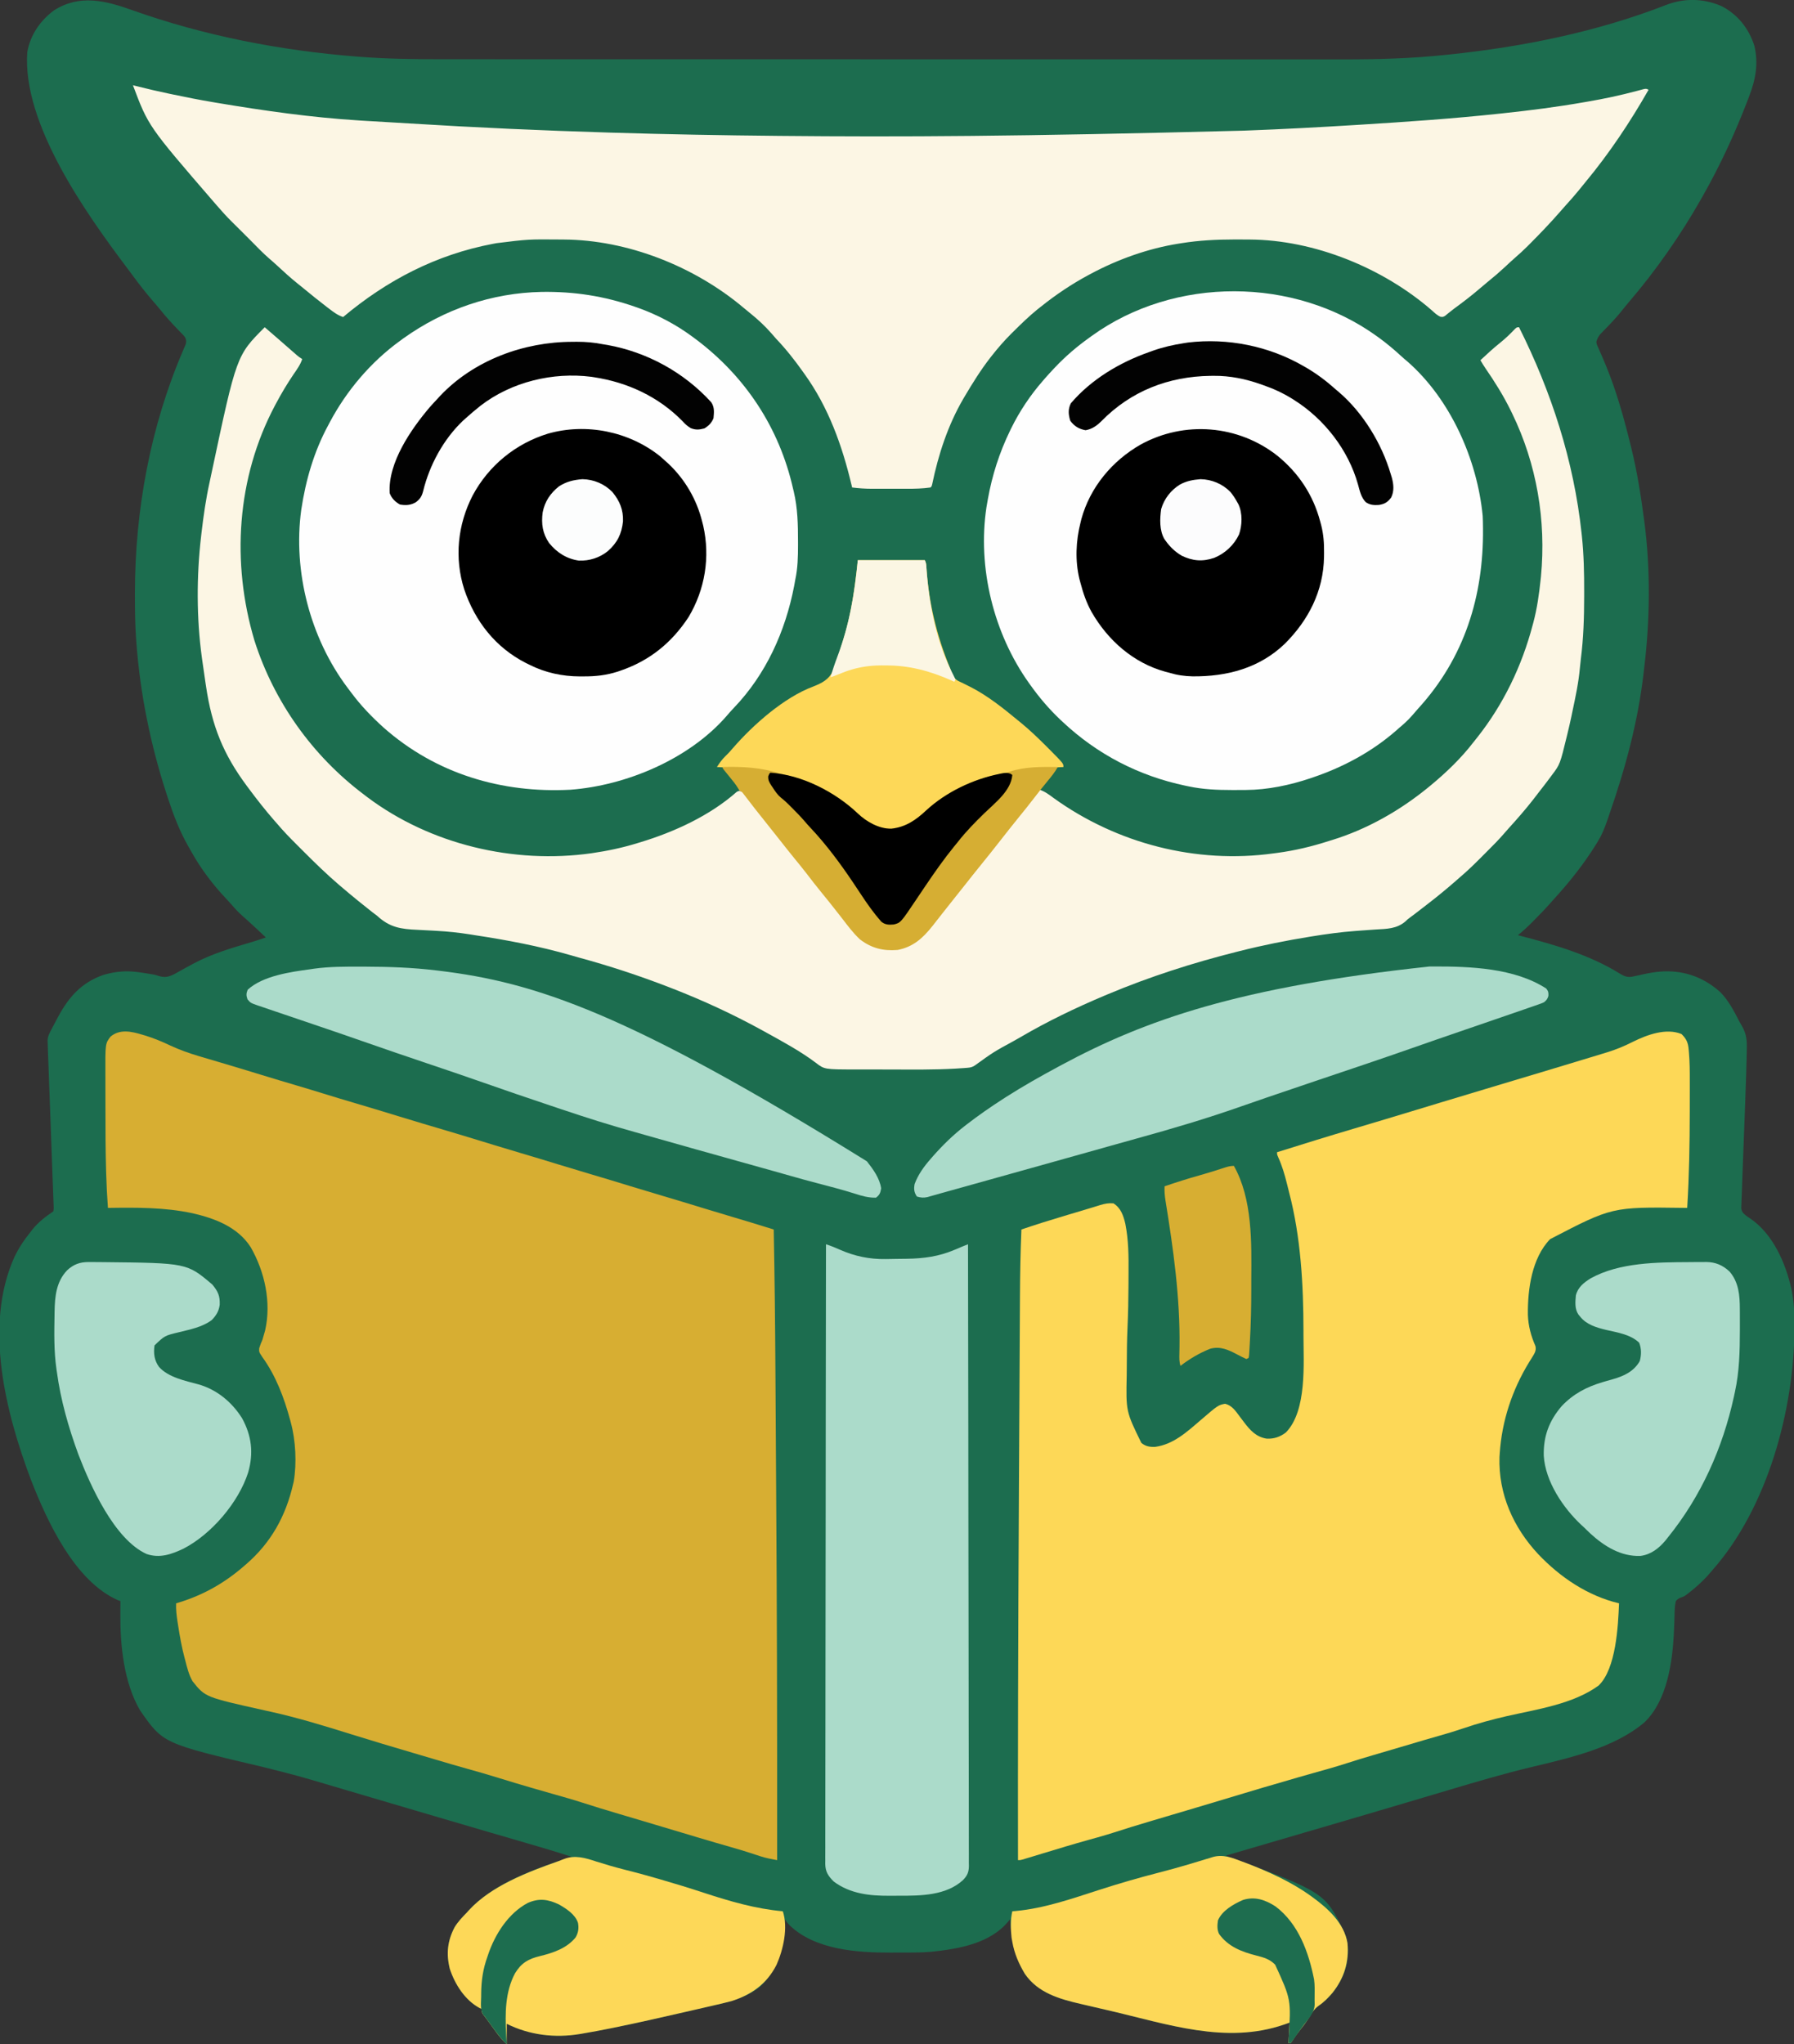 <?xml version="1.0" encoding="UTF-8"?>
<svg version="1.1" xmlns="http://www.w3.org/2000/svg" width="1579" height="1799">
<rect width="100%" height="100%" fill="#333333" stroke="none"/>
<path d="M0 0 C63.734 22.706 130.902 35.674 198.277 40.954 C199.01 41.012 199.742 41.069 200.497 41.128 C224.128 42.939 247.734 43.291 271.423 43.276 C275.802 43.275 280.181 43.279 284.56 43.282 C292.214 43.287 299.868 43.289 307.522 43.288 C318.905 43.286 330.288 43.291 341.672 43.296 C363.193 43.305 384.715 43.308 406.236 43.309 C422.867 43.309 439.497 43.311 456.128 43.315 C460.924 43.315 465.72 43.316 470.517 43.317 C471.709 43.317 472.902 43.318 474.131 43.318 C507.656 43.324 541.182 43.328 574.707 43.328 C576.601 43.327 576.601 43.327 578.534 43.327 C584.933 43.327 591.333 43.327 597.732 43.327 C599.638 43.327 599.638 43.327 601.583 43.327 C604.153 43.327 606.723 43.327 609.293 43.327 C649.247 43.326 689.202 43.334 729.157 43.348 C774.107 43.363 819.056 43.372 864.006 43.371 C868.808 43.371 873.609 43.37 878.411 43.37 C880.184 43.37 880.184 43.37 881.993 43.37 C900.944 43.37 919.895 43.377 938.847 43.385 C957.925 43.394 977.003 43.395 996.082 43.388 C1007.387 43.385 1018.692 43.386 1029.998 43.396 C1037.582 43.402 1045.167 43.401 1052.752 43.394 C1057.051 43.39 1061.351 43.389 1065.651 43.397 C1096.05 43.452 1126.53 42.623 1156.777 39.392 C1157.576 39.309 1158.374 39.226 1159.197 39.141 C1223.76 32.415 1289.501 19.217 1350.125 -4.449 C1366.425 -10.739 1382.974 -10.343 1399.019 -3.503 C1413.374 3.913 1423.045 16.149 1427.969 31.466 C1431.641 46.964 1429.107 60.936 1423.465 75.642 C1423.027 76.8 1422.589 77.959 1422.138 79.152 C1411.065 108.102 1398.113 136.173 1382.84 163.142 C1382.11 164.437 1382.11 164.437 1381.366 165.758 C1363.082 198.038 1341.556 228.885 1317.441 257.071 C1315.097 259.819 1312.841 262.63 1310.59 265.454 C1306.005 271.124 1300.988 276.362 1295.891 281.573 C1295.267 282.222 1294.643 282.871 1294 283.54 C1293.439 284.114 1292.879 284.688 1292.301 285.28 C1290.525 287.543 1289.578 289.353 1288.84 292.142 C1289.387 294.751 1289.387 294.751 1290.664 297.376 C1291.11 298.408 1291.556 299.439 1292.016 300.502 C1292.515 301.621 1293.013 302.739 1293.527 303.892 C1294.567 306.335 1295.6 308.78 1296.621 311.232 C1296.888 311.872 1297.155 312.512 1297.43 313.171 C1306.6 335.41 1313.105 358.823 1318.84 382.142 C1319.111 383.23 1319.383 384.318 1319.662 385.439 C1324.756 406.099 1328.054 427.063 1330.84 448.142 C1330.934 448.846 1331.028 449.551 1331.125 450.277 C1336.699 492.626 1336.082 537.798 1330.84 580.142 C1330.631 581.965 1330.631 581.965 1330.418 583.825 C1325.539 626.155 1314.475 666.984 1300.527 707.153 C1299.852 709.106 1299.188 711.064 1298.525 713.021 C1296.277 719.54 1293.912 725.588 1290.277 731.454 C1289.852 732.157 1289.426 732.86 1288.987 733.585 C1278.02 751.426 1264.993 767.74 1250.84 783.142 C1250.184 783.889 1249.527 784.637 1248.851 785.407 C1243.977 790.952 1238.861 796.226 1233.652 801.454 C1232.975 802.136 1232.297 802.818 1231.599 803.521 C1227.829 807.28 1223.989 810.805 1219.84 814.142 C1220.644 814.349 1221.448 814.557 1222.277 814.771 C1252.561 822.707 1283.052 831.437 1309.842 848.131 C1314.611 850.968 1317.259 851.558 1322.84 850.142 C1323.971 849.905 1325.103 849.667 1326.269 849.423 C1327.406 849.165 1328.543 848.907 1329.715 848.642 C1335.097 847.477 1340.341 846.467 1345.84 846.142 C1347.042 846.062 1347.042 846.062 1348.269 845.982 C1367.24 845.334 1383.794 851.614 1397.84 864.142 C1405.111 871.388 1409.867 880.673 1414.553 889.718 C1415.381 891.277 1416.244 892.817 1417.152 894.331 C1421.084 901.256 1421.506 906.905 1421.277 914.763 C1421.258 916.068 1421.239 917.374 1421.22 918.719 C1421.141 923.528 1420.992 928.334 1420.84 933.142 C1420.795 934.602 1420.795 934.602 1420.749 936.092 C1420.243 952.547 1419.625 968.997 1418.985 985.446 C1418.6 995.391 1418.223 1005.336 1417.848 1015.281 C1417.718 1018.714 1417.584 1022.147 1417.45 1025.58 C1417.255 1030.581 1417.083 1035.582 1416.926 1040.585 C1416.847 1042.929 1416.743 1045.27 1416.634 1047.612 C1416.595 1048.863 1416.556 1050.113 1416.515 1051.401 C1416.473 1052.432 1416.431 1053.464 1416.388 1054.526 C1416.991 1058.016 1418.432 1059.149 1421.152 1061.329 C1422.523 1062.246 1422.523 1062.246 1423.922 1063.181 C1444.382 1076.93 1455.517 1102.754 1460.7 1126.001 C1462.775 1136.61 1463.361 1146.912 1463.277 1157.704 C1463.274 1158.543 1463.271 1159.382 1463.268 1160.247 C1462.887 1232.184 1439.399 1318.426 1390.84 1373.142 C1390.015 1374.11 1389.19 1375.078 1388.34 1376.075 C1382.543 1382.758 1376.231 1388.404 1369.199 1393.767 C1368.382 1394.393 1368.382 1394.393 1367.548 1395.033 C1365.84 1396.142 1365.84 1396.142 1363.903 1396.811 C1361.608 1397.654 1360.433 1398.265 1358.84 1400.142 C1357.87 1404.413 1357.749 1408.645 1357.686 1413.004 C1357.628 1416.744 1357.451 1420.479 1357.285 1424.216 C1357.254 1424.971 1357.223 1425.726 1357.191 1426.505 C1356.008 1453.215 1351.428 1487.249 1331.402 1506.704 C1304.544 1529.622 1264.863 1538.278 1231.274 1546.333 C1206.798 1552.221 1182.692 1559.357 1158.576 1566.551 C1154.112 1567.882 1149.646 1569.208 1145.18 1570.535 C1144.278 1570.803 1143.376 1571.071 1142.448 1571.347 C1140.621 1571.889 1138.794 1572.432 1136.967 1572.975 C1134.222 1573.79 1131.478 1574.606 1128.733 1575.422 C1111.777 1580.462 1094.811 1585.466 1077.84 1590.454 C1076.462 1590.859 1075.085 1591.264 1073.708 1591.669 C1049.473 1598.793 1025.229 1605.885 1000.982 1612.965 C1000.334 1613.154 999.686 1613.344 999.018 1613.539 C995.914 1614.445 992.81 1615.352 989.706 1616.258 C980.747 1618.875 971.792 1621.502 962.84 1624.142 C963.648 1624.442 964.456 1624.743 965.289 1625.053 C1049.926 1656.718 1049.926 1656.718 1066.84 1691.142 C1071.884 1702.51 1070.908 1715.188 1067.156 1726.798 C1062.596 1738.381 1055.046 1749.092 1044.652 1756.142 C1040.47 1759.072 1038.347 1762.719 1035.765 1767.064 C1033.234 1771.109 1030.347 1774.809 1027.391 1778.55 C1025.35 1781.143 1023.429 1783.744 1021.664 1786.528 C1021.062 1787.391 1020.46 1788.253 1019.84 1789.142 C1019.18 1789.142 1018.52 1789.142 1017.84 1789.142 C1018.17 1783.202 1018.5 1777.262 1018.84 1771.142 C1016.519 1771.956 1016.519 1771.956 1014.152 1772.786 C962.884 1790.505 911.212 1772.37 860.075 1760.497 C857.482 1759.896 854.888 1759.297 852.294 1758.699 C848.145 1757.742 843.999 1756.775 839.854 1755.801 C838.317 1755.441 836.779 1755.084 835.24 1754.73 C816.419 1750.388 797.344 1745.009 785.84 1728.142 C776.627 1712.792 774.318 1697.741 772.84 1680.142 C772.406 1680.684 771.972 1681.226 771.525 1681.784 C755.493 1701.509 727.731 1706.24 703.757 1708.751 C695.014 1709.535 686.229 1709.475 677.458 1709.457 C674.24 1709.454 671.023 1709.478 667.805 1709.503 C638.441 1709.592 601.026 1707.098 578.715 1685.329 C577.058 1683.597 575.913 1682.288 574.84 1680.142 C574.784 1681.739 574.784 1681.739 574.726 1683.368 C573.826 1704.712 569.061 1724.038 553.129 1739.263 C540.978 1749.236 526.217 1752.74 511.25 1756.153 C509.635 1756.527 508.021 1756.9 506.407 1757.275 C502.123 1758.265 497.837 1759.246 493.55 1760.224 C490.895 1760.831 488.24 1761.44 485.586 1762.049 C465.127 1766.746 444.661 1771.395 424.09 1775.579 C423.251 1775.75 422.413 1775.921 421.549 1776.097 C413.14 1777.802 404.714 1779.375 396.254 1780.806 C395.182 1780.988 395.182 1780.988 394.09 1781.174 C372.27 1784.778 349.874 1782.159 329.84 1772.142 C329.84 1778.082 329.84 1784.022 329.84 1790.142 C326.594 1786.896 324.018 1784.246 321.394 1780.638 C320.792 1779.815 320.19 1778.992 319.57 1778.144 C318.958 1777.297 318.346 1776.451 317.715 1775.579 C316.483 1773.89 315.251 1772.202 314.019 1770.513 C313.211 1769.398 313.211 1769.398 312.386 1768.261 C311.342 1766.831 310.259 1765.429 309.141 1764.056 C307.84 1762.142 307.84 1762.142 307.84 1759.142 C307.257 1758.875 306.674 1758.608 306.074 1758.333 C293.013 1751.369 284.172 1737.309 279.691 1723.638 C276.465 1710.394 277.701 1699.064 284.008 1687.095 C287.041 1682.205 290.813 1678.224 294.84 1674.142 C295.431 1673.478 296.023 1672.814 296.633 1672.13 C318.981 1647.808 356.476 1635.188 386.84 1625.142 C371.355 1620.114 355.734 1615.564 340.1 1611.031 C332.104 1608.712 324.11 1606.384 316.117 1604.056 C315.287 1603.814 314.457 1603.572 313.601 1603.323 C295.399 1598.023 277.213 1592.668 259.031 1587.3 C255.776 1586.339 252.521 1585.379 249.267 1584.418 C241.997 1582.273 234.728 1580.128 227.459 1577.982 C226.269 1577.63 226.269 1577.63 225.055 1577.272 C221.033 1576.085 217.01 1574.897 212.988 1573.709 C204.323 1571.151 195.658 1568.594 186.992 1566.04 C183.359 1564.97 179.727 1563.898 176.095 1562.825 C145.95 1553.879 145.95 1553.879 115.465 1546.204 C27.391 1525.464 27.391 1525.464 7.203 1496.462 C-7.261 1471.844 -10.458 1438.845 -10.223 1410.892 C-10.218 1409.849 -10.214 1408.806 -10.209 1407.732 C-10.198 1405.202 -10.181 1402.672 -10.16 1400.142 C-10.868 1399.896 -11.576 1399.649 -12.305 1399.396 C-50.478 1382.633 -74.675 1329.871 -88.788 1293.784 C-111.168 1234.379 -130.591 1158.122 -103.602 1097.65 C-99.675 1089.361 -94.924 1082.258 -89.16 1075.142 C-88.659 1074.487 -88.157 1073.832 -87.641 1073.157 C-82.57 1066.786 -75.906 1061.639 -69.16 1057.142 C-68.8 1054.285 -68.8 1054.285 -69.014 1050.854 C-69.034 1050.192 -69.055 1049.53 -69.076 1048.848 C-69.151 1046.59 -69.248 1044.333 -69.344 1042.075 C-69.402 1040.438 -69.46 1038.802 -69.515 1037.165 C-69.643 1033.511 -69.781 1029.858 -69.925 1026.204 C-70.178 1019.764 -70.404 1013.322 -70.63 1006.881 C-71.098 993.573 -71.588 980.266 -72.083 966.959 C-72.454 956.976 -72.823 946.993 -73.191 937.01 C-73.318 933.555 -73.447 930.099 -73.576 926.644 C-73.654 924.54 -73.731 922.437 -73.809 920.333 C-73.845 919.385 -73.881 918.436 -73.918 917.458 C-74.007 915.019 -74.086 912.581 -74.16 910.142 C-74.217 908.453 -74.217 908.453 -74.274 906.729 C-74.106 902.912 -72.421 899.948 -70.66 896.642 C-70.299 895.946 -69.938 895.251 -69.567 894.534 C-68.447 892.394 -67.307 890.267 -66.16 888.142 C-65.648 887.179 -65.648 887.179 -65.125 886.197 C-55.613 868.432 -44.387 855.806 -25.094 849.071 C-19.85 847.569 -14.607 846.484 -9.16 846.142 C-8.037 846.062 -8.037 846.062 -6.891 845.982 C0.901 845.706 8.437 847.004 16.094 848.29 C17.267 848.478 17.267 848.478 18.464 848.669 C20.84 849.142 20.84 849.142 23.174 849.929 C28.847 851.679 32.023 851.004 37.351 848.372 C39.141 847.406 40.91 846.412 42.671 845.396 C45.847 843.57 49.08 841.849 52.308 840.118 C52.952 839.771 53.596 839.423 54.26 839.065 C70.548 830.346 88.393 825.223 106.03 819.994 C109.996 818.791 113.917 817.477 117.84 816.142 C115.55 813.994 113.257 811.849 110.965 809.704 C110.281 809.064 109.597 808.424 108.892 807.764 C105.087 804.21 101.247 800.709 97.34 797.267 C93.851 794.145 90.728 790.907 87.719 787.325 C86.353 785.738 84.936 784.193 83.492 782.677 C71.307 769.882 60.477 755.553 51.915 740.082 C51.168 738.734 50.41 737.393 49.643 736.057 C41.967 722.666 36.655 708.78 31.84 694.142 C31.459 692.988 31.079 691.835 30.687 690.646 C16.45 647.05 7.168 601.918 3.84 556.142 C3.753 554.962 3.666 553.782 3.577 552.566 C2.74 540.388 2.597 528.22 2.59 516.017 C2.589 514.95 2.588 513.884 2.588 512.785 C2.66 440.141 16.202 366.46 44.982 299.551 C45.374 298.622 45.767 297.693 46.172 296.736 C46.52 295.938 46.867 295.141 47.226 294.319 C47.95 291.749 47.852 290.6 46.84 288.142 C45.499 286.333 45.499 286.333 43.777 284.638 C43.15 283.985 42.522 283.333 41.876 282.661 C41.204 281.974 40.532 281.287 39.84 280.579 C34.671 275.186 29.721 269.745 25.066 263.896 C22.951 261.28 20.77 258.743 18.558 256.21 C12.129 248.836 6.206 241.171 0.421 233.285 C-1.204 231.082 -2.85 228.896 -4.5 226.712 C-40.195 179.252 -96.637 100.176 -92.16 37.142 C-89.583 22.099 -80.87 9.35 -68.719 0.329 C-46.249 -14.098 -23.316 -8.343 0 0 Z " fill="#1C6D4F" transform="translate(116.16,8.858)"/>
<path d="M0 0 C0.902 0.264 1.804 0.528 2.734 0.8 C10.383 3.129 17.603 6.157 24.824 9.57 C33.021 13.418 41.389 16.365 50.062 18.938 C50.972 19.211 51.881 19.485 52.818 19.768 C57.781 21.258 62.752 22.72 67.726 24.175 C80.18 27.822 92.587 31.624 104.998 35.416 C115.273 38.554 125.551 41.679 135.863 44.693 C144.691 47.278 153.478 49.996 162.271 52.698 C170.127 55.111 177.986 57.509 185.875 59.812 C199.527 63.802 213.12 67.992 226.726 72.134 C240.467 76.317 254.212 80.475 268 84.5 C270.94 85.368 273.877 86.244 276.812 87.125 C277.986 87.477 277.986 87.477 279.183 87.836 C285.02 89.591 290.851 91.369 296.68 93.152 C297.456 93.39 298.233 93.628 299.033 93.872 C302.929 95.064 306.825 96.258 310.72 97.454 C317.861 99.643 325.007 101.807 332.176 103.902 C343.814 107.305 355.402 110.873 366.998 114.416 C381.232 118.766 381.232 118.766 395.5 123 C407.031 126.368 418.51 129.906 429.998 133.416 C444.232 137.766 444.232 137.766 458.5 142 C470.031 145.368 481.51 148.906 492.998 152.416 C507.137 156.736 507.137 156.736 521.312 160.938 C528.745 163.108 536.144 165.378 543.543 167.66 C545.344 168.215 545.344 168.215 547.182 168.781 C550.121 169.687 553.061 170.593 556 171.5 C556.812 212.885 557.245 254.264 557.491 295.656 C557.526 301.583 557.562 307.51 557.599 313.436 C557.61 315.191 557.621 316.946 557.632 318.7 C557.64 320.014 557.64 320.014 557.649 321.354 C557.751 337.758 557.849 354.161 557.946 370.565 C558.027 384.218 558.112 397.871 558.2 411.523 C558.788 502.553 559.107 593.578 559 726.5 C557.392 726.184 555.784 725.867 554.176 725.548 C553.281 725.372 552.386 725.195 551.463 725.013 C548.898 724.479 546.435 723.811 543.949 722.984 C543.084 722.702 542.218 722.42 541.326 722.129 C540.455 721.839 539.585 721.549 538.688 721.25 C531.769 718.956 524.813 716.855 517.801 714.871 C508.709 712.297 499.647 709.63 490.594 706.926 C489.912 706.722 489.23 706.518 488.527 706.309 C484.253 705.032 479.98 703.753 475.707 702.473 C469.728 700.683 463.748 698.896 457.769 697.108 C455.565 696.449 453.361 695.79 451.156 695.131 C443.163 692.741 435.168 690.359 427.168 687.992 C426.331 687.745 425.494 687.497 424.632 687.242 C423.059 686.777 421.486 686.311 419.914 685.846 C409.033 682.627 398.186 679.33 387.387 675.844 C379.001 673.148 370.538 670.757 362.061 668.367 C355.972 666.642 349.891 664.886 343.812 663.125 C343.15 662.933 342.488 662.742 341.805 662.544 C332.717 659.91 323.66 657.187 314.625 654.375 C305.266 651.463 295.868 648.745 286.422 646.131 C276.894 643.489 267.416 640.689 257.941 637.863 C251.808 636.034 245.668 634.223 239.527 632.418 C220.987 626.965 202.472 621.458 184.027 615.691 C160.734 608.412 137.5 601.254 113.66 595.971 C112.294 595.668 110.928 595.365 109.562 595.062 C108.89 594.913 108.217 594.764 107.524 594.611 C55.609 583.054 55.609 583.054 44.488 569.066 C41.157 563.323 39.645 556.881 38 550.5 C37.824 549.849 37.647 549.198 37.466 548.528 C34.92 539.087 33.262 529.531 31.75 519.875 C31.487 518.203 31.487 518.203 31.219 516.497 C30.409 511.107 29.781 505.951 30 500.5 C31.114 500.16 32.227 499.819 33.375 499.469 C54.772 492.751 73.089 482.267 90 467.5 C90.513 467.06 91.025 466.619 91.554 466.166 C113.517 447.203 126.564 423.678 133 395.5 C133.181 394.731 133.362 393.963 133.549 393.171 C136.262 377.115 135.242 357.125 131 341.5 C130.791 340.713 130.581 339.925 130.366 339.114 C125.034 319.454 117.798 300.149 105.75 283.562 C102.958 279.297 102.958 279.297 103.133 275.996 C103.908 273.389 104.912 270.991 106 268.5 C106.575 266.635 107.116 264.759 107.625 262.875 C107.865 262.037 108.105 261.199 108.352 260.336 C113.967 235.776 108.059 208.646 95.637 187.055 C84.26 169.297 64.169 161.71 44.419 157.194 C19.677 151.906 -4.831 152.144 -30 152.5 C-30.732 142.425 -31.263 132.365 -31.551 122.266 C-31.572 121.554 -31.592 120.843 -31.614 120.11 C-32.131 102.014 -32.187 83.917 -32.185 65.815 C-32.185 61.125 -32.199 56.435 -32.216 51.745 C-32.227 48.059 -32.229 44.373 -32.229 40.688 C-32.23 38.958 -32.234 37.228 -32.242 35.497 C-32.356 7.843 -32.356 7.843 -27.688 1.75 C-19.544 -5.068 -9.505 -2.861 0 0 Z " fill="#D7AE32" transform="translate(125,910.5)"/>
<path d="M0 0 C4.34 4.301 5.831 7.605 6.296 13.74 C6.367 14.48 6.437 15.22 6.51 15.983 C7.242 24.367 7.289 32.754 7.266 41.164 C7.268 42.875 7.27 44.585 7.274 46.296 C7.279 50.812 7.27 55.328 7.257 59.844 C7.25 62.637 7.247 65.429 7.245 68.222 C7.218 96.522 6.731 124.746 5 153 C3.553 152.984 3.553 152.984 2.076 152.968 C-61.089 152.127 -61.089 152.127 -115.676 180.504 C-131.846 197.197 -135.487 224.891 -135.219 246.977 C-134.925 256.721 -132.49 265.681 -128.574 274.598 C-127.552 278.875 -129.726 281.538 -131.883 285.172 C-132.63 286.365 -133.377 287.558 -134.125 288.75 C-149.049 313.15 -158.113 340.426 -160 369 C-160.072 370.079 -160.144 371.158 -160.219 372.27 C-161.221 404.797 -148.082 434.138 -126.212 457.644 C-106.784 478.085 -82.665 494.407 -55 501 C-55.79 520.873 -57.586 558.539 -72.938 573.312 C-95.414 589.76 -127.512 594.277 -153.961 600.306 C-166.907 603.262 -179.462 606.706 -192.037 610.994 C-199.029 613.372 -206.046 615.518 -213.159 617.502 C-222.241 620.043 -231.275 622.74 -240.312 625.438 C-250.843 628.58 -261.379 631.702 -271.938 634.75 C-279.312 636.881 -286.634 639.138 -293.938 641.5 C-303.79 644.683 -313.728 647.492 -323.707 650.25 C-332.837 652.776 -341.922 655.457 -351.012 658.125 C-354.017 659.005 -357.024 659.878 -360.031 660.75 C-361.042 661.043 -362.052 661.337 -363.094 661.639 C-364.951 662.177 -366.808 662.715 -368.666 663.252 C-374.09 664.828 -379.498 666.454 -384.899 668.106 C-396.864 671.766 -408.852 675.346 -420.848 678.906 C-422.658 679.444 -424.468 679.981 -426.278 680.519 C-433.757 682.739 -441.236 684.959 -448.715 687.175 C-454.239 688.813 -459.762 690.452 -465.285 692.094 C-466.175 692.358 -467.064 692.622 -467.981 692.895 C-478.547 696.038 -489.08 699.254 -499.566 702.658 C-507.111 705.086 -514.733 707.203 -522.373 709.311 C-535.603 712.972 -548.725 716.991 -561.86 720.976 C-565.155 721.974 -568.45 722.97 -571.746 723.965 C-572.751 724.271 -573.756 724.577 -574.791 724.893 C-575.712 725.17 -576.632 725.448 -577.58 725.734 C-578.388 725.979 -579.197 726.225 -580.03 726.478 C-582 727 -582 727 -584 727 C-584.129 634.444 -583.948 541.892 -583.183 400.317 C-583.095 384.605 -583.011 368.893 -582.93 353.182 C-582.834 334.533 -582.735 315.884 -582.632 297.236 C-582.621 295.249 -582.61 293.262 -582.599 291.275 C-582.594 290.3 -582.588 289.324 -582.583 288.319 C-582.546 281.558 -582.511 274.797 -582.476 268.036 C-582.434 259.857 -582.39 251.677 -582.341 243.498 C-582.317 239.358 -582.293 235.217 -582.274 231.077 C-582.18 211.366 -581.814 191.697 -581 172 C-568.381 167.728 -555.707 163.733 -542.938 159.938 C-541.236 159.429 -539.535 158.921 -537.834 158.412 C-534.504 157.417 -531.172 156.427 -527.839 155.441 C-524.613 154.485 -521.395 153.509 -518.18 152.516 C-517.413 152.282 -516.645 152.048 -515.855 151.808 C-514.42 151.37 -512.987 150.927 -511.557 150.476 C-507.597 149.278 -504.135 148.634 -500 149 C-493.432 153.089 -491.246 159.738 -489.531 166.98 C-486.705 181.229 -486.598 195.439 -486.719 209.916 C-486.75 213.665 -486.76 217.413 -486.766 221.162 C-486.806 233.723 -487.078 246.249 -487.637 258.797 C-488.092 269.353 -488.221 279.902 -488.24 290.467 C-488.25 293.698 -488.281 296.928 -488.312 300.158 C-489 332.066 -489 332.066 -475.461 359.766 C-471.795 362.863 -468.117 363.461 -463.359 363.309 C-447.406 361.222 -435.454 350.275 -423.734 340.191 C-407.849 326.548 -407.849 326.548 -401.75 325.375 C-395.816 326.724 -392.512 331.63 -389.062 336.312 C-388.182 337.476 -387.301 338.639 -386.418 339.801 C-386 340.355 -385.581 340.908 -385.15 341.479 C-379.717 348.665 -374.447 354.587 -365.125 356.062 C-358.741 356.387 -353.279 354.518 -348.215 350.629 C-329.462 331.397 -332.763 289.609 -332.75 264.625 C-332.749 263.481 -332.749 262.336 -332.748 261.157 C-332.785 220.767 -335.085 178.632 -345.375 139.394 C-346.027 136.895 -346.641 134.389 -347.25 131.879 C-349.284 123.653 -351.56 115.88 -355.082 108.152 C-356 106 -356 106 -356 104 C-333.647 96.981 -311.277 90.029 -288.812 83.375 C-270.297 77.891 -251.808 72.323 -233.331 66.713 C-226.926 64.769 -220.522 62.826 -214.117 60.883 C-213.423 60.672 -212.728 60.461 -212.013 60.244 C-198.953 56.284 -185.885 52.353 -172.812 48.438 C-154.974 43.094 -137.14 37.739 -119.31 32.367 C-116.623 31.557 -113.935 30.748 -111.247 29.939 C-103.75 27.684 -96.257 25.42 -88.766 23.144 C-86.184 22.36 -83.602 21.577 -81.019 20.796 C-77.709 19.795 -74.401 18.787 -71.095 17.774 C-69.264 17.215 -67.431 16.662 -65.599 16.109 C-57.588 13.645 -50.193 10.562 -42.727 6.789 C-30.371 0.653 -13.443 -5.58 0 0 Z " fill="#FDD857" transform="translate(1480,910)"/>
<path d="M0 0 C0.968 0.248 1.936 0.496 2.933 0.752 C12.622 3.217 22.341 5.447 32.125 7.5 C32.842 7.651 33.558 7.802 34.296 7.957 C46.495 10.524 58.704 12.944 71 15 C72.013 15.172 73.027 15.344 74.071 15.521 C115.389 22.453 157.171 28.385 199 31 C200.958 31.126 200.958 31.126 202.957 31.255 C210.599 31.741 218.243 32.181 225.889 32.6 C231.768 32.925 237.644 33.282 243.52 33.648 C302.159 37.28 360.838 39.923 419.562 41.688 C421.08 41.733 421.08 41.733 422.628 41.78 C470.744 43.235 518.865 44.116 567 44.562 C568.094 44.573 569.189 44.583 570.317 44.594 C674.657 45.577 779.003 45.151 977 40 C978.04 39.961 979.079 39.922 980.151 39.882 C1012.126 38.686 1044.064 36.987 1076 35 C1077.428 34.912 1078.856 34.823 1080.284 34.735 C1121.263 32.199 1162.171 29.406 1203 25 C1203.966 24.897 1204.932 24.794 1205.927 24.688 C1229.748 22.144 1253.401 19.148 1277 15 C1278.148 14.804 1279.295 14.609 1280.478 14.407 C1294.911 11.945 1309.095 8.907 1323.243 5.147 C1324.36 4.854 1325.478 4.56 1326.629 4.258 C1328.115 3.858 1328.115 3.858 1329.631 3.45 C1332 3 1332 3 1334 4 C1317.725 32.527 1299.44 59.956 1278.453 85.243 C1276.364 87.769 1274.31 90.325 1272.25 92.875 C1268.657 97.264 1264.917 101.495 1261.098 105.688 C1259.305 107.664 1257.552 109.665 1255.812 111.688 C1247.432 121.279 1238.612 130.478 1229.625 139.5 C1228.984 140.146 1228.343 140.792 1227.682 141.457 C1223.883 145.244 1219.965 148.833 1215.906 152.339 C1213.102 154.783 1210.4 157.331 1207.688 159.875 C1202.869 164.357 1197.928 168.614 1192.793 172.734 C1190.296 174.759 1187.852 176.834 1185.417 178.933 C1178.181 185.157 1170.646 190.931 1162.935 196.553 C1161.561 197.58 1160.212 198.641 1158.881 199.724 C1158.184 200.283 1157.488 200.842 1156.77 201.418 C1156.143 201.935 1155.516 202.452 1154.87 202.985 C1153 204 1153 204 1150.929 203.792 C1147.906 202.551 1145.71 200.348 1143.312 198.188 C1100.457 160.911 1039.972 136.116 982.883 135.797 C982.036 135.79 981.189 135.783 980.317 135.776 C977.586 135.758 974.856 135.752 972.125 135.75 C970.722 135.748 970.722 135.748 969.291 135.747 C953.676 135.758 938.446 136.53 923 139 C922.129 139.134 921.259 139.268 920.362 139.406 C893.484 143.686 866.966 153.183 843 166 C842.338 166.353 841.675 166.706 840.993 167.07 C826.07 175.093 812.211 184.406 799 195 C798.023 195.771 797.046 196.542 796.039 197.336 C788.703 203.314 781.962 209.832 775.25 216.5 C773.937 217.799 773.937 217.799 772.598 219.124 C766.645 225.106 761.215 231.368 756 238 C755.497 238.638 754.994 239.277 754.476 239.935 C746.118 250.722 738.939 262.265 732 274 C731.607 274.665 731.214 275.329 730.809 276.014 C717.307 299.2 708.89 325.012 703.477 351.153 C703 353 703 353 702 354 C695.076 355.002 688.268 355.146 681.281 355.133 C679.634 355.134 679.634 355.134 677.954 355.136 C675.645 355.136 673.335 355.135 671.026 355.13 C667.511 355.125 663.996 355.13 660.48 355.137 C658.227 355.136 655.973 355.135 653.719 355.133 C652.157 355.136 652.157 355.136 650.565 355.139 C644.629 355.12 638.887 354.768 633 354 C632.855 353.383 632.71 352.766 632.56 352.13 C624.273 317.195 612.192 283.374 591 254 C590.497 253.293 589.995 252.586 589.477 251.857 C582.194 241.627 574.67 232.081 566 223 C564.762 221.591 563.532 220.175 562.312 218.75 C556.348 211.911 549.917 205.952 542.836 200.277 C541.011 198.812 539.202 197.326 537.414 195.816 C494.349 159.541 435.527 136.087 379.023 135.797 C377.644 135.786 377.644 135.786 376.236 135.775 C347.981 135.532 347.981 135.532 320 139 C318.959 139.193 317.918 139.387 316.846 139.586 C266.952 149.077 223.672 171.555 185 204 C180.198 202.43 176.646 199.722 172.688 196.688 C171.992 196.16 171.296 195.632 170.579 195.089 C163.519 189.699 156.632 184.102 149.776 178.456 C148.196 177.16 146.603 175.88 145.008 174.602 C138.748 169.575 132.846 164.244 126.984 158.766 C124.725 156.658 122.422 154.621 120.062 152.625 C114.255 147.612 108.957 142.032 103.565 136.582 C100.15 133.131 96.707 129.709 93.258 126.293 C91.88 124.925 90.503 123.556 89.125 122.188 C88.443 121.514 87.761 120.84 87.059 120.146 C82.491 115.6 78.188 110.896 74 106 C73.05 104.906 72.099 103.812 71.148 102.719 C13.542 36.018 13.542 36.018 0 0 Z " fill="#FCF6E4" transform="translate(117,75)"/>
<path d="M0 0 C3.516 3.003 7.024 6.013 10.5 9.062 C14.599 12.652 18.703 16.236 22.812 19.812 C23.471 20.388 24.13 20.964 24.809 21.557 C25.435 22.101 26.062 22.646 26.707 23.207 C27.269 23.697 27.831 24.186 28.409 24.691 C30.178 26.191 30.178 26.191 33 28 C31.347 33.019 28.408 37.006 25.438 41.312 C19.8 49.636 14.707 58.12 10 67 C9.49 67.954 9.49 67.954 8.97 68.927 C-24.761 132.518 -29.459 207.225 -9.057 275.686 C8.112 329.532 41.933 377.024 87 411 C88.04 411.798 89.081 412.596 90.152 413.418 C145.75 455.184 219.123 472.585 287.688 462.875 C301.394 460.882 314.757 458.102 328 454 C328.881 453.735 329.762 453.469 330.67 453.196 C360.534 444.125 391.704 429.817 415.273 409.012 C417 408 417 408 418.928 408.24 C421.396 409.145 422.263 410.091 423.883 412.141 C424.405 412.792 424.927 413.444 425.465 414.115 C426.287 415.172 426.287 415.172 427.125 416.25 C427.701 416.975 428.277 417.7 428.871 418.447 C433.113 423.804 437.267 429.228 441.41 434.66 C444.885 439.177 448.506 443.574 452.111 447.986 C456.1 452.874 460.02 457.811 463.906 462.781 C467.241 467.044 470.613 471.278 474 475.5 C477.843 480.289 481.655 485.1 485.438 489.938 C489.939 495.692 494.534 501.365 499.153 507.026 C502.75 511.442 506.299 515.892 509.812 520.375 C510.266 520.95 510.72 521.525 511.188 522.117 C513.195 524.666 515.163 527.224 517.074 529.848 C523.799 538.891 532.735 545.145 544 547 C555.69 548.181 566.278 545.723 575.863 538.805 C583.926 531.994 590.169 523.117 596.602 514.806 C598.849 511.904 601.11 509.013 603.375 506.125 C603.823 505.553 604.272 504.981 604.734 504.392 C608.816 499.201 612.985 494.083 617.159 488.966 C622.525 482.377 627.772 475.698 633 469 C639.307 460.92 645.682 452.906 652.161 444.964 C656.124 440.098 660.023 435.188 663.886 430.243 C667.918 425.087 672.009 419.979 676.117 414.885 C678.188 412.309 680.166 409.751 682 407 C686.785 408.574 690.318 411.29 694.312 414.25 C749.997 454.396 819.854 472.456 888 463 C889.427 462.815 889.427 462.815 890.882 462.625 C906.766 460.528 921.762 456.906 937 452 C937.832 451.744 938.665 451.488 939.522 451.225 C970.289 441.764 999.163 425.319 1024 405 C1024.636 404.48 1025.272 403.959 1025.927 403.423 C1039.842 391.923 1052.988 379.332 1064 365 C1064.99 363.761 1065.981 362.523 1066.973 361.285 C1090.196 332.008 1106.511 298.099 1116 262 C1116.179 261.341 1116.357 260.682 1116.542 260.002 C1119.893 247.515 1121.634 234.844 1123 222 C1123.097 221.086 1123.194 220.173 1123.294 219.231 C1127.966 170.036 1119.6 120.496 1098 76 C1097.605 75.184 1097.209 74.367 1096.802 73.526 C1090.326 60.315 1082.726 48.147 1074.383 36.043 C1072.829 33.747 1071.38 31.405 1070 29 C1075.764 23.618 1081.527 18.305 1087.688 13.375 C1092.205 9.755 1096.248 5.857 1100.223 1.652 C1102 0 1102 0 1104 0 C1132.496 56.903 1152.167 117.554 1159 181 C1159.092 181.841 1159.183 182.683 1159.277 183.55 C1161.018 200.02 1161.357 216.385 1161.312 232.938 C1161.312 234.231 1161.311 235.525 1161.31 236.858 C1161.283 255.414 1160.738 273.653 1158.367 292.067 C1158.035 294.718 1157.765 297.363 1157.531 300.023 C1156.379 312.869 1153.68 325.4 1151 338 C1150.677 339.561 1150.354 341.122 1150.031 342.684 C1149.094 347.141 1148.067 351.572 1147 356 C1146.755 357.023 1146.51 358.047 1146.258 359.101 C1140.058 384.632 1140.058 384.632 1133 394 C1132.517 394.653 1132.034 395.305 1131.536 395.978 C1128.238 400.423 1124.867 404.805 1121.446 409.156 C1119.735 411.338 1118.056 413.545 1116.375 415.75 C1109.701 424.29 1102.567 432.482 1095.266 440.488 C1094.039 441.849 1092.817 443.215 1091.633 444.613 C1086.333 450.827 1080.584 456.567 1074.803 462.327 C1073.066 464.059 1071.335 465.796 1069.604 467.533 C1063.904 473.236 1058.16 478.79 1052 484 C1050.808 485.045 1049.618 486.092 1048.43 487.141 C1040.165 494.386 1031.714 501.304 1023 508 C1021.565 509.109 1020.13 510.219 1018.695 511.328 C1017.214 512.469 1015.732 513.61 1014.25 514.75 C1013.577 515.269 1012.905 515.788 1012.211 516.322 C1010.856 517.36 1009.488 518.382 1008.11 519.389 C1005.961 520.973 1005.961 520.973 1004.009 522.87 C996.272 529.517 987.421 529.426 977.673 530.008 C973.614 530.252 969.562 530.567 965.508 530.879 C963.482 531.035 961.457 531.187 959.431 531.337 C946.862 532.275 934.441 533.99 922 536 C921.022 536.157 921.022 536.157 920.025 536.317 C899.14 539.681 878.518 543.81 858 549 C857.321 549.17 856.642 549.341 855.942 549.516 C817.119 559.269 778.917 571.493 742 587 C740.906 587.458 739.812 587.916 738.685 588.388 C713.531 599 688.893 610.861 665.324 624.648 C663.311 625.819 661.287 626.965 659.25 628.094 C641.495 637.78 641.495 637.78 625.163 649.548 C622.653 651.233 621.134 651.489 618.139 651.724 C617.133 651.804 616.126 651.883 615.089 651.966 C613.968 652.035 612.847 652.104 611.691 652.176 C610.483 652.256 609.275 652.335 608.03 652.418 C589.069 653.509 570.055 653.258 551.071 653.196 C546.86 653.185 542.649 653.185 538.439 653.186 C534.344 653.185 530.249 653.18 526.154 653.173 C524.218 653.17 522.282 653.168 520.345 653.167 C492.628 653.144 492.628 653.144 485.02 647.273 C471.651 637.208 456.613 629.091 442 621 C440.941 620.413 439.883 619.826 438.792 619.222 C412.991 604.991 386.467 592.697 359 582 C357.941 581.587 356.882 581.174 355.791 580.748 C329.831 570.703 303.211 561.933 276.344 554.645 C273.94 553.983 271.546 553.291 269.152 552.594 C241.61 544.672 213.316 539.278 185 535 C183.456 534.751 181.913 534.502 180.369 534.253 C170.682 532.732 161.078 531.716 151.285 531.184 C150.204 531.121 149.122 531.058 148.007 530.993 C143.57 530.737 139.134 530.482 134.692 530.299 C119.845 529.661 110.049 528.235 99 518 C97.664 516.963 96.318 515.937 94.957 514.934 C93.906 514.105 92.858 513.273 91.812 512.438 C91.236 511.98 90.66 511.523 90.066 511.052 C88.374 509.706 86.686 508.355 85 507 C84.065 506.25 83.131 505.5 82.168 504.727 C77.097 500.614 72.097 496.419 67.125 492.188 C66.609 491.751 66.092 491.314 65.561 490.864 C54.574 481.456 44.219 471.384 34.014 461.144 C32.109 459.234 30.199 457.33 28.289 455.426 C22.313 449.454 16.44 443.472 11 437 C10.051 435.916 9.101 434.834 8.148 433.754 C0.347 424.811 -6.918 415.52 -14 406 C-14.543 405.273 -15.086 404.545 -15.646 403.796 C-36.596 375.626 -46.428 350.911 -51.625 316.25 C-51.773 315.269 -51.922 314.289 -52.075 313.279 C-53.092 306.525 -54.064 299.766 -55 293 C-55.105 292.247 -55.209 291.494 -55.317 290.718 C-60.088 255.878 -60.046 218.918 -56 184 C-55.86 182.785 -55.721 181.57 -55.577 180.319 C-53.844 165.647 -51.766 151.083 -48.582 136.653 C-47.922 133.646 -47.292 130.634 -46.66 127.621 C-24.816 24.816 -24.816 24.816 0 0 Z " fill="#FCF6E4" transform="translate(233,288)"/>
<path d="M0 0 C0.594 0.429 1.189 0.858 1.801 1.3 C8.436 6.147 14.703 11.357 20.742 16.93 C22.765 18.784 24.835 20.55 26.938 22.312 C64.777 55.526 88.222 108.559 93 158 C93.158 160.922 93.209 163.84 93.238 166.766 C93.253 168 93.253 168 93.268 169.259 C93.835 228.825 76.804 283.145 36.156 327.621 C34.204 329.775 32.317 331.97 30.438 334.188 C26.933 338.196 23.074 341.584 19 345 C18.196 345.715 17.391 346.431 16.562 347.168 C-4.608 365.602 -29.519 378.985 -56 388 C-56.823 388.282 -57.646 388.564 -58.495 388.855 C-76.624 394.956 -96.171 399.087 -115.355 399.203 C-116.131 399.21 -116.906 399.217 -117.705 399.224 C-120.2 399.242 -122.693 399.248 -125.188 399.25 C-126.467 399.251 -126.467 399.251 -127.772 399.252 C-140.743 399.236 -153.276 398.717 -166 396 C-166.858 395.823 -167.715 395.646 -168.599 395.464 C-209.765 386.812 -246.342 367.832 -277 339 C-277.838 338.213 -277.838 338.213 -278.692 337.411 C-288.586 328.041 -297.095 318.09 -305 307 C-305.452 306.371 -305.904 305.743 -306.37 305.095 C-337.539 261.375 -351.771 203.53 -343.75 150.289 C-343.506 148.858 -343.256 147.429 -343 146 C-342.844 145.104 -342.688 144.208 -342.527 143.284 C-338.745 122.139 -332.368 102.323 -323 83 C-322.69 82.359 -322.38 81.718 -322.06 81.058 C-314.614 65.913 -305.115 51.692 -294 39 C-292.996 37.832 -292.996 37.832 -291.973 36.641 C-289.696 34.046 -287.364 31.516 -285 29 C-284.477 28.443 -283.954 27.886 -283.415 27.312 C-274.041 17.414 -264.085 8.921 -253 1 C-252.089 0.338 -252.089 0.338 -251.159 -0.338 C-178.192 -53.03 -72.851 -52.633 0 0 Z " fill="#FEFEFE" transform="translate(1212,296)"/>
<path d="M0 0 C28.708 -0.421 55.117 3.649 82.227 13.113 C82.905 13.347 83.583 13.582 84.282 13.823 C101.093 19.737 117.899 28.514 132.227 39.113 C133.253 39.869 134.279 40.624 135.336 41.402 C179.188 74.211 209.152 119.595 221.227 173.113 C221.438 173.987 221.65 174.861 221.868 175.761 C225.341 190.403 225.593 204.889 225.602 219.863 C225.605 221.304 225.605 221.304 225.608 222.775 C225.605 233.078 225.394 243 223.227 253.113 C222.889 254.972 222.553 256.832 222.219 258.691 C214.476 298.827 197.415 336.689 168.863 366.359 C166.703 368.616 164.668 370.907 162.664 373.301 C129.736 411.148 74.465 434.413 25.227 438.113 C-35.389 441.285 -93.318 423.972 -139.195 383.375 C-149.646 373.938 -159.207 364.021 -167.596 352.701 C-168.687 351.23 -169.798 349.774 -170.91 348.32 C-203.745 304.648 -218.968 246.018 -211.648 191.926 C-207.689 165.632 -200.47 140.525 -187.773 117.113 C-187.432 116.467 -187.091 115.821 -186.74 115.156 C-171.857 86.991 -150.576 61.861 -124.773 43.113 C-123.729 42.348 -122.685 41.582 -121.609 40.793 C-85.723 15.237 -44.052 0.873 0 0 Z " fill="#FEFEFE" transform="translate(476.773,256.887)"/>
<path d="M0 0 C4.287 1.398 8.332 3.008 12.438 4.875 C25.278 10.537 38.363 13.235 52.402 13.02 C53.398 13.005 54.393 12.991 55.419 12.977 C57.522 12.944 59.626 12.907 61.73 12.868 C64.896 12.813 68.062 12.784 71.229 12.756 C86.171 12.536 99.316 10.756 113.188 4.875 C114.377 4.377 115.567 3.88 116.793 3.367 C118.38 2.69 118.38 2.69 120 2 C121.666 1.331 123.332 0.663 125 0 C125.103 52.718 125.198 105.436 125.254 158.154 C125.255 158.934 125.256 159.714 125.257 160.517 C125.275 177.469 125.291 194.42 125.306 211.372 C125.314 219.684 125.322 227.997 125.33 236.31 C125.33 237.137 125.331 237.964 125.332 238.817 C125.358 265.638 125.403 292.459 125.458 319.28 C125.514 346.838 125.551 374.396 125.563 401.954 C125.565 405.845 125.567 409.736 125.569 413.627 C125.57 414.393 125.57 415.159 125.57 415.948 C125.578 428.283 125.605 440.619 125.641 452.955 C125.676 465.351 125.69 477.747 125.681 490.144 C125.677 496.862 125.683 503.581 125.715 510.3 C125.744 516.447 125.746 522.593 125.725 528.74 C125.723 530.968 125.731 533.195 125.749 535.423 C125.773 538.445 125.76 541.465 125.738 544.487 C125.754 545.357 125.77 546.227 125.786 547.124 C125.693 552.717 124.405 555.588 120.513 559.622 C105.628 573.181 83.427 573.36 64.472 573.316 C61.637 573.313 58.803 573.336 55.969 573.361 C38.449 573.423 21.331 571.666 6.816 560.82 C1.829 555.822 -0.557 552.183 -0.655 545.146 C-0.642 544.279 -0.629 543.411 -0.615 542.518 C-0.621 541.578 -0.627 540.638 -0.633 539.669 C-0.646 536.513 -0.624 533.358 -0.601 530.202 C-0.603 527.919 -0.608 525.636 -0.614 523.353 C-0.625 517.075 -0.605 510.798 -0.58 504.52 C-0.561 498.447 -0.565 492.373 -0.569 486.3 C-0.575 473.877 -0.559 461.455 -0.529 449.032 C-0.499 436.732 -0.48 424.432 -0.474 412.131 C-0.474 411.367 -0.474 410.602 -0.473 409.814 C-0.472 405.93 -0.47 402.046 -0.469 398.162 C-0.458 370.652 -0.425 343.142 -0.377 315.632 C-0.331 288.906 -0.296 262.181 -0.275 235.455 C-0.274 234.632 -0.273 233.808 -0.273 232.959 C-0.266 224.686 -0.26 216.413 -0.253 208.14 C-0.241 191.287 -0.227 174.434 -0.212 157.582 C-0.211 156.419 -0.211 156.419 -0.21 155.233 C-0.164 103.489 -0.084 51.744 0 0 Z " fill="#ABDBCA" transform="translate(727,1095)"/>
<path d="M0 0 C1.285 0.002 2.569 0.004 3.893 0.006 C24.806 0.055 45.428 0.788 66.188 3.312 C66.918 3.4 67.649 3.487 68.402 3.577 C153.207 13.736 234.308 40.379 445.188 171.312 C450.702 178.331 456.424 186.138 457.75 195.125 C457.038 199.158 456.479 200.805 453.188 203.312 C446.797 203.505 440.697 201.79 434.688 199.812 C423.718 196.361 412.618 193.463 401.494 190.561 C393.787 188.547 386.108 186.465 378.453 184.255 C373.435 182.807 368.405 181.405 363.375 180 C361.191 179.389 359.008 178.779 356.824 178.168 C355.724 177.86 354.623 177.553 353.49 177.236 C348.222 175.763 342.955 174.288 337.688 172.812 C335.604 172.229 333.521 171.646 331.438 171.062 C327.271 169.896 323.104 168.729 318.938 167.562 C317.391 167.129 317.391 167.129 315.813 166.688 C313.727 166.104 311.642 165.52 309.556 164.935 C304.386 163.487 299.215 162.041 294.043 160.598 C282.188 157.288 270.341 153.951 258.511 150.551 C252.818 148.915 247.122 147.289 241.414 145.705 C219.448 139.609 197.799 132.753 176.2 125.471 C172.761 124.313 169.32 123.161 165.88 122.008 C146.235 115.427 126.621 108.767 107.084 101.872 C91.002 96.203 74.844 90.762 58.688 85.312 C39.569 78.863 20.469 72.37 1.432 65.682 C-12.599 60.754 -26.669 55.949 -40.756 51.183 C-47.467 48.911 -54.174 46.629 -60.882 44.347 C-65.53 42.766 -70.179 41.187 -74.833 39.625 C-78.875 38.269 -82.907 36.887 -86.938 35.5 C-88.044 35.134 -89.151 34.768 -90.291 34.391 C-97.272 31.954 -97.272 31.954 -99.98 28.738 C-101.158 25.305 -101.16 23.716 -99.812 20.312 C-86.422 8.05 -62.18 4.65 -44.812 2.312 C-43.7 2.143 -42.588 1.973 -41.443 1.798 C-27.659 -0.111 -13.894 -0.041 0 0 Z " fill="#ABDBCA" transform="translate(317.812,850.688)"/>
<path d="M0 0 C1.201 -0.006 2.402 -0.012 3.64 -0.019 C35.67 -0.125 75.01 1.279 102.875 19.438 C104.655 21.865 104.908 22.987 104.688 26 C103.774 28.742 103.081 29.614 100.875 31.438 C98.429 32.531 98.429 32.531 95.395 33.582 C94.201 34 93.007 34.418 91.778 34.849 C90.414 35.316 89.051 35.783 87.688 36.25 C86.223 36.759 84.759 37.268 83.295 37.778 C78.884 39.311 74.468 40.83 70.051 42.347 C66.597 43.533 63.143 44.721 59.689 45.91 C48.764 49.67 37.838 53.427 26.908 57.176 C12.783 62.022 -1.332 66.893 -15.42 71.847 C-41.533 81.024 -67.782 89.804 -94.011 98.643 C-94.829 98.919 -95.648 99.195 -96.492 99.479 C-98.129 100.031 -99.767 100.583 -101.404 101.134 C-113.324 105.151 -125.237 109.183 -137.138 113.255 C-139.491 114.059 -141.845 114.862 -144.198 115.663 C-151.515 118.157 -158.821 120.677 -166.11 123.247 C-196.25 133.861 -226.718 142.825 -257.514 151.331 C-264.968 153.391 -272.415 155.478 -279.859 157.574 C-281.653 158.079 -281.653 158.079 -283.483 158.594 C-285.88 159.269 -288.277 159.944 -290.674 160.619 C-296.601 162.287 -302.531 163.948 -308.461 165.609 C-309.612 165.932 -310.764 166.255 -311.95 166.587 C-314.232 167.226 -316.515 167.866 -318.797 168.505 C-323.061 169.7 -327.325 170.895 -331.589 172.091 C-355.393 178.765 -379.203 185.417 -403.018 192.055 C-405.041 192.619 -407.065 193.183 -409.089 193.748 C-412.88 194.805 -416.673 195.861 -420.465 196.918 C-421.584 197.23 -422.702 197.542 -423.855 197.863 C-425.947 198.446 -428.04 199.027 -430.133 199.605 C-432.162 200.17 -434.188 200.744 -436.212 201.327 C-437.672 201.742 -437.672 201.742 -439.162 202.165 C-440.022 202.413 -440.881 202.662 -441.767 202.917 C-445.3 203.697 -447.661 203.469 -451.125 202.438 C-453.667 198.624 -453.916 195.838 -453.125 191.438 C-449.97 183.005 -445.012 176.156 -439.125 169.438 C-438.412 168.615 -437.699 167.793 -436.965 166.945 C-428.391 157.237 -419.355 148.391 -409.125 140.438 C-408.545 139.986 -407.965 139.535 -407.368 139.071 C-396.954 131.015 -386.196 123.559 -375.125 116.438 C-374.33 115.926 -373.536 115.415 -372.717 114.888 C-357.891 105.407 -342.607 96.795 -327.125 88.438 C-325.489 87.554 -325.489 87.554 -323.82 86.652 C-250.066 47.044 -167.941 18.025 0 0 Z " fill="#ABDBCA" transform="translate(1258.125,850.562)"/>
<path d="M0 0 C18.758 15.236 31.576 34.598 37.74 57.965 C38.14 59.427 38.14 59.427 38.548 60.919 C40.642 69.149 41.214 76.867 41.115 85.34 C41.097 87.259 41.097 87.259 41.08 89.216 C40.563 119.023 27.485 144.702 6.505 165.565 C-15.833 187.027 -44.438 194.452 -74.616 194.183 C-81.867 194.022 -88.3 193.08 -95.26 190.965 C-96.302 190.698 -97.343 190.431 -98.417 190.156 C-126.654 182.445 -149.174 162.514 -163.55 137.45 C-168.028 129.305 -170.932 120.939 -173.26 111.965 C-173.58 110.786 -173.9 109.608 -174.229 108.394 C-178.086 92.145 -177.313 75.087 -173.26 58.965 C-172.993 57.873 -172.727 56.781 -172.452 55.656 C-164.726 27.602 -145.266 4.427 -120.26 -9.848 C-81.813 -30.955 -34.541 -27.151 0 0 Z " fill="#000000" transform="translate(1124.26,401.035)"/>
<path d="M0 0 C1.728 1.498 3.437 3.019 5.125 4.562 C5.964 5.32 6.803 6.078 7.668 6.859 C22.088 20.542 32.386 38.261 37.125 57.562 C37.423 58.701 37.721 59.839 38.027 61.012 C44.328 88.799 39.704 117.303 25.125 141.688 C10.238 164.336 -9.256 180.109 -35.062 188.875 C-35.774 189.118 -36.486 189.36 -37.219 189.61 C-47.194 192.835 -56.858 193.89 -67.312 193.812 C-68.355 193.82 -69.397 193.828 -70.471 193.836 C-85.976 193.797 -101.028 190.553 -114.875 183.562 C-115.905 183.058 -116.935 182.554 -117.996 182.035 C-144.708 168.407 -162.719 145.453 -172.25 117.312 C-181.101 89.65 -178.109 60.31 -164.855 34.583 C-150.792 8.327 -127.156 -11.013 -98.68 -19.785 C-64.994 -29.408 -27.418 -21.826 0 0 Z " fill="#000000" transform="translate(580.875,401.438)"/>
<path d="M0 0 C7.973 2.531 15.957 4.866 24.062 6.938 C25.026 7.185 25.99 7.432 26.982 7.687 C28.865 8.17 30.747 8.652 32.629 9.135 C39.533 10.92 46.396 12.846 53.25 14.812 C54.192 15.083 55.133 15.353 56.104 15.631 C69.194 19.406 82.187 23.411 95.129 27.66 C117.976 35.146 140.199 41.605 164.25 43.812 C169.062 58.248 164.654 77.614 158.691 91 C150.136 107.693 136.84 117.138 119.25 122.812 C113.75 124.283 108.21 125.559 102.66 126.824 C101.046 127.197 99.431 127.571 97.817 127.945 C93.533 128.936 89.247 129.917 84.961 130.895 C82.305 131.502 79.651 132.111 76.996 132.72 C56.537 137.417 36.071 142.066 15.5 146.25 C14.662 146.421 13.823 146.592 12.96 146.768 C4.551 148.472 -3.876 150.046 -12.336 151.477 C-13.05 151.598 -13.764 151.72 -14.5 151.845 C-36.319 155.449 -58.716 152.83 -78.75 142.812 C-78.75 148.752 -78.75 154.692 -78.75 160.812 C-81.996 157.567 -84.572 154.916 -87.195 151.309 C-88.098 150.074 -88.098 150.074 -89.02 148.814 C-89.632 147.968 -90.244 147.122 -90.875 146.25 C-92.107 144.561 -93.339 142.872 -94.57 141.184 C-95.109 140.44 -95.648 139.697 -96.204 138.931 C-97.247 137.501 -98.331 136.1 -99.449 134.727 C-100.75 132.812 -100.75 132.812 -100.75 129.812 C-101.333 129.546 -101.915 129.279 -102.516 129.004 C-115.577 122.04 -124.417 107.98 -128.898 94.309 C-132.124 81.065 -130.889 69.735 -124.582 57.766 C-121.548 52.875 -117.776 48.894 -113.75 44.812 C-113.158 44.149 -112.567 43.485 -111.957 42.801 C-92.33 21.44 -60.026 9.169 -33.394 -0.237 C-31.725 -0.837 -30.066 -1.469 -28.427 -2.146 C-18.696 -5.959 -9.553 -3.153 0 0 Z " fill="#FDD858" transform="translate(524.75,1638.188)"/>
<path d="M0 0 C1.753 0.655 1.753 0.655 3.542 1.322 C23.03 8.787 42.781 17.663 59.812 29.812 C60.421 30.246 61.029 30.68 61.656 31.127 C75.542 41.199 89.837 54.081 92.812 71.812 C94.326 88.428 89.845 102.815 79.418 115.793 C75.769 119.946 72.209 123.703 67.625 126.812 C63.443 129.742 61.32 133.39 58.738 137.734 C56.207 141.78 53.32 145.48 50.364 149.221 C48.323 151.814 46.402 154.414 44.637 157.199 C44.035 158.062 43.433 158.924 42.812 159.812 C42.153 159.812 41.492 159.812 40.812 159.812 C41.142 153.873 41.472 147.933 41.812 141.812 C40.266 142.355 38.719 142.898 37.125 143.457 C-14.143 161.176 -65.815 143.041 -116.952 131.168 C-119.545 130.566 -122.139 129.968 -124.733 129.37 C-128.882 128.412 -133.029 127.446 -137.174 126.472 C-138.711 126.112 -140.248 125.755 -141.787 125.401 C-160.609 121.059 -179.683 115.68 -191.188 98.812 C-196.481 89.993 -200.404 80.991 -202.188 70.812 C-202.414 69.534 -202.641 68.255 -202.875 66.938 C-203.657 59.354 -203.954 51.256 -202.188 43.812 C-201.25 43.738 -200.313 43.663 -199.348 43.586 C-173.792 41.235 -149.471 32.635 -125.188 24.812 C-107.891 19.247 -90.555 14.225 -72.961 9.708 C-64.46 7.516 -56.01 5.212 -47.598 2.699 C-46.731 2.442 -45.865 2.184 -44.972 1.919 C-40.799 0.675 -36.631 -0.585 -32.471 -1.873 C-30.963 -2.326 -29.454 -2.778 -27.945 -3.23 C-26.941 -3.551 -26.941 -3.551 -25.917 -3.879 C-16.676 -6.604 -8.672 -3.244 0 0 Z " fill="#FDD858" transform="translate(1093.188,1638.188)"/>
<path d="M0 0 C19.47 0 38.94 0 59 0 C60.177 2.353 60.23 4.012 60.395 6.637 C62.516 37.464 69.335 66.299 81.162 94.906 C82 97 82 97 82.621 98.973 C83.861 102.631 85.247 104.467 88.52 106.336 C89.941 107.035 91.373 107.714 92.812 108.375 C94.36 109.141 95.906 109.912 97.449 110.688 C98.219 111.072 98.989 111.456 99.783 111.852 C114.583 119.517 128.216 130.412 141 141 C141.985 141.799 142.97 142.598 143.984 143.422 C151.752 149.828 158.946 156.757 166.062 163.875 C166.967 164.779 167.872 165.683 168.804 166.614 C181 178.913 181 178.913 181 182 C180.191 182.045 179.381 182.09 178.548 182.136 C151.471 183.514 151.471 183.514 125 189 C123.912 189.26 122.824 189.521 121.703 189.789 C98.274 195.461 75.996 206.622 58.438 223.188 C49.784 231.195 39.815 236.132 28.062 237.438 C17.332 236.92 5.985 230.447 -1.25 222.75 C-10.917 212.532 -23.315 205.721 -36 200 C-36.618 199.718 -37.236 199.436 -37.873 199.145 C-48.415 194.363 -58.941 190.214 -70.43 188.492 C-73 188 -73 188 -75.764 187.035 C-86.45 183.617 -98.229 183.518 -109.375 182.875 C-110.805 182.788 -112.234 182.701 -113.664 182.613 C-117.109 182.403 -120.554 182.199 -124 182 C-121.752 178.578 -119.675 175.434 -116.688 172.625 C-114.306 170.323 -112.114 167.986 -110 165.438 C-92.18 144.885 -65.036 120.808 -39.324 111.203 C-31.525 108.098 -25.673 105.189 -21.809 97.422 C-19.018 90.774 -16.994 83.92 -15 77 C-14.349 74.947 -13.691 72.896 -13.027 70.848 C-5.671 47.611 -2.608 24.338 0 0 Z " fill="#FDD858" transform="translate(755,493)"/>
<path d="M0 0 C1.743 -0.011 3.486 -0.025 5.229 -0.045 C7.699 -0.069 10.168 -0.071 12.639 -0.067 C13.371 -0.076 14.103 -0.085 14.858 -0.094 C22.925 -0.024 29.338 2.699 35.248 8.215 C43.496 17.628 44.381 29.444 44.408 41.406 C44.417 42.558 44.425 43.71 44.434 44.897 C44.453 48.614 44.454 52.33 44.447 56.047 C44.446 57.314 44.445 58.581 44.443 59.887 C44.395 78.353 44.028 96.195 40.072 114.297 C39.798 115.572 39.525 116.848 39.243 118.162 C29.319 163.598 10.375 206.032 -18.928 242.297 C-19.679 243.239 -20.431 244.181 -21.205 245.152 C-26.942 251.977 -33.961 257.419 -43.1 258.57 C-60.317 259.248 -75.066 249.984 -87.303 238.734 C-89.195 236.938 -91.061 235.119 -92.928 233.297 C-93.621 232.665 -94.315 232.033 -95.029 231.382 C-111.193 216.283 -126.731 193.127 -128.166 170.547 C-128.617 153.369 -123.578 139.769 -112.303 126.609 C-102.156 115.955 -90.432 109.783 -76.412 105.652 C-74.909 105.208 -74.909 105.208 -73.375 104.754 C-71.38 104.173 -69.38 103.606 -67.376 103.058 C-57.527 100.236 -48.902 96.252 -43.678 87.109 C-42.196 81.552 -42.14 76.383 -44.178 70.984 C-51.716 63.618 -63.537 61.931 -73.478 59.615 C-81.708 57.622 -90.511 55.038 -95.99 48.172 C-96.538 47.509 -97.086 46.846 -97.651 46.164 C-101.052 41.191 -100.426 35.056 -99.928 29.297 C-98.14 22.122 -92.98 18.096 -86.928 14.297 C-61.44 0.18 -28.356 0.171 0 0 Z " fill="#ABDBCA" transform="translate(1486.928,1110.703)"/>
<path d="M0 0 C0.991 -0.002 0.991 -0.002 2.002 -0.004 C4.158 -0.003 6.313 0.022 8.469 0.051 C9.985 0.062 11.502 0.074 13.019 0.085 C86.483 0.843 86.483 0.843 108.844 19.801 C113.828 25.811 115.674 29.81 115.352 37.648 C114.545 43.366 112.276 47.026 108.281 51.113 C99.901 57.335 89.315 59.311 79.393 61.788 C66.947 64.768 66.947 64.768 57.969 73.363 C56.985 80.446 57.738 86.527 61.969 92.363 C70.326 101.6 85.022 104.5 96.621 107.652 C112.866 112.27 126.008 123.173 134.969 137.363 C143.51 152.869 145.286 168.243 140.352 185.316 C131.842 211.77 107.939 239.633 83.434 252.25 C72.832 257.277 62.489 260.914 50.906 256.926 C22.454 243.863 1.585 196.857 -9.031 169.363 C-17.762 145.503 -24.633 121.584 -28.031 96.363 C-28.136 95.646 -28.24 94.929 -28.348 94.19 C-30.628 78.32 -30.312 62.354 -30.031 46.363 C-30.017 45.392 -30.003 44.422 -29.989 43.421 C-29.748 30.259 -28.513 17.338 -19.031 7.363 C-13.409 2.03 -7.642 -0.019 0 0 Z " fill="#ABDBCA" transform="translate(78.031,1110.637)"/>
<path d="M0 0 C16.616 -0.546 35.256 0.424 51 6 C52.79 6.423 54.582 6.839 56.375 7.25 C79.393 12.962 101.78 24.502 118.977 40.883 C126.674 48.188 137.67 54.476 148.535 54.273 C161.237 52.864 170.126 46.688 179.188 38.188 C197.498 21.307 222.21 9.964 246.625 5.676 C249.978 5.078 249.978 5.078 253.027 3.984 C266.084 -0.339 281.367 -0.221 295 0 C292.462 4.598 289.275 8.475 285.938 12.5 C281.878 17.443 277.875 22.41 274 27.5 C269.739 33.087 265.335 38.542 260.891 43.984 C255.505 50.587 250.243 57.283 245 64 C238.693 72.08 232.318 80.094 225.839 88.036 C221.869 92.91 217.965 97.83 214.094 102.781 C210.262 107.679 206.379 112.535 202.487 117.386 C199.538 121.066 196.609 124.761 193.702 128.474 C191.898 130.779 190.089 133.079 188.277 135.377 C187.047 136.941 185.82 138.507 184.594 140.074 C176.194 150.617 167.723 158.367 154 161 C141.39 162.068 130.91 159.438 120.848 151.648 C114.842 146.063 109.983 139.488 105 133 C103.616 131.229 102.226 129.463 100.836 127.698 C99.944 126.564 99.054 125.429 98.166 124.293 C94.648 119.793 91.052 115.36 87.438 110.938 C82.71 105.15 78.122 99.282 73.59 93.34 C70.115 88.823 66.494 84.426 62.889 80.014 C58.9 75.126 54.98 70.189 51.094 65.219 C47.759 60.956 44.387 56.722 41 52.5 C37.039 47.56 33.099 42.605 29.188 37.625 C28.734 37.048 28.28 36.471 27.813 35.876 C24.617 31.804 21.461 27.703 18.34 23.574 C17.067 21.87 17.067 21.87 15 21 C14.591 20.314 14.183 19.628 13.762 18.922 C11.444 15.077 8.651 11.72 5.812 8.25 C4.713 6.903 3.615 5.554 2.52 4.203 C2.036 3.612 1.552 3.02 1.054 2.411 C0 1 0 1 0 0 Z " fill="#D6AE33" transform="translate(636,675)"/>
<path d="M0 0 C27.72 1.818 57.099 16.948 76.977 35.883 C84.674 43.188 95.67 49.476 106.535 49.273 C119.237 47.864 128.126 41.688 137.188 33.188 C154.687 17.055 178.377 5.77 201.625 1.062 C202.301 0.921 202.977 0.78 203.673 0.635 C206.632 0.098 208.617 -0.145 211.461 0.934 C211.969 1.286 212.477 1.637 213 2 C211.8 15.939 198.024 26.306 188.5 35.562 C180.144 43.708 172.179 51.778 165 61 C163.976 62.255 162.949 63.508 161.918 64.758 C152.725 76.048 144.44 87.889 136.301 99.953 C135.886 100.567 135.471 101.181 135.044 101.813 C132.973 104.881 130.906 107.951 128.849 111.028 C114.723 132.077 114.723 132.077 108.652 133.582 C104.221 133.958 101.146 133.931 97.6 131.051 C90.886 123.382 85.16 115.26 79.562 106.75 C77.819 104.117 76.069 101.487 74.316 98.859 C73.884 98.211 73.452 97.563 73.006 96.894 C61.659 79.989 49.34 63.339 35.367 48.516 C33.405 46.43 31.534 44.311 29.688 42.125 C26.254 38.165 22.571 34.462 18.875 30.75 C18.276 30.147 17.678 29.544 17.061 28.922 C14.578 26.447 12.175 24.132 9.375 22.012 C6.284 19.394 4.297 16.453 2.125 13.062 C1.71 12.455 1.295 11.847 0.867 11.221 C-0.984 8.361 -2.036 6.573 -1.82 3.121 C-1 1 -1 1 0 0 Z " fill="#000000" transform="translate(678,680)"/>
<path d="M0 0 C16.503 29.339 15.533 67.45 15.323 100.195 C15.309 103.01 15.314 105.825 15.319 108.64 C15.34 123.965 14.974 139.242 14.105 154.543 C14.067 155.271 14.028 156 13.988 156.75 C13.877 158.79 13.75 160.829 13.622 162.868 C13.55 164.031 13.479 165.194 13.406 166.392 C13.272 167.252 13.138 168.113 13 169 C12.34 169.33 11.68 169.66 11 170 C8.378 168.797 5.855 167.542 3.312 166.188 C-4.565 162.004 -11.946 158.406 -21 161 C-30.346 164.773 -39.019 169.861 -47 176 C-48.148 172.387 -48.053 169.089 -47.957 165.316 C-47.931 163.925 -47.906 162.533 -47.883 161.141 C-47.87 160.399 -47.858 159.657 -47.845 158.893 C-47.246 115.971 -53.359 72.695 -60.211 30.406 C-60.88 26.199 -61.198 22.255 -61 18 C-50.718 14.46 -40.405 11.192 -29.931 8.265 C-22.883 6.284 -15.906 4.115 -8.951 1.828 C-5.86 0.825 -3.273 0 0 0 Z " fill="#D7AE32" transform="translate(1086,1026)"/>
<path d="M0 0 C1.29 -0.012 2.579 -0.024 3.908 -0.037 C11.893 -0.049 19.362 0.631 27.188 2.188 C28.413 2.387 29.639 2.587 30.902 2.793 C65.811 9.098 98.286 26.934 122.188 53.188 C125.164 57.652 124.68 61.952 124.188 67.188 C122.5 71.362 120.027 73.85 116.188 76.188 C111.74 77.396 108.499 77.719 104.172 75.965 C101.151 74.166 99.23 72.404 96.875 69.812 C75.968 48.406 48.621 35.685 19.188 31.188 C18.36 31.057 17.532 30.927 16.68 30.793 C-17.244 26.481 -53.598 35.248 -80.812 56.188 C-85.274 59.712 -89.582 63.39 -93.812 67.188 C-94.616 67.906 -95.419 68.624 -96.246 69.363 C-113.452 85.649 -125.803 108.473 -131.375 131.375 C-132.522 135.868 -134.023 138.322 -137.812 141.188 C-142.331 143.836 -146.696 144.099 -151.812 143.188 C-155.97 140.847 -159.168 137.71 -160.812 133.188 C-162.53 106.525 -142.063 76.945 -125.57 57.551 C-123.363 55.049 -121.102 52.613 -118.812 50.188 C-118.029 49.328 -117.245 48.468 -116.438 47.582 C-86.636 16.1 -42.702 0.021 0 0 Z " fill="#020202" transform="translate(503.812,300.812)"/>
<path d="M0 0 C0.661 0.377 1.323 0.755 2.004 1.144 C11.877 6.852 20.518 13.405 29 21 C29.871 21.739 30.743 22.477 31.641 23.238 C52.746 41.39 69.159 68.441 77 95 C77.361 96.176 77.722 97.351 78.094 98.562 C79.646 104.45 80.205 110.361 77.375 115.938 C74.197 120.036 71.766 121.552 66.637 122.383 C62.342 122.683 58.811 122.46 55.188 120 C50.926 115.769 49.802 109.904 48.234 104.293 C39.73 73.906 18.576 46.767 -8 30 C-8.872 29.449 -8.872 29.449 -9.762 28.888 C-17.803 23.895 -26.053 20.089 -35 17 C-36.183 16.573 -36.183 16.573 -37.391 16.137 C-50.71 11.465 -64.441 8.613 -78.562 8.75 C-79.609 8.758 -80.655 8.766 -81.734 8.775 C-118.554 9.298 -151.636 22.137 -177.562 48.617 C-181.724 52.685 -185.71 55.591 -191.5 56.625 C-197.348 55.581 -201.5 53.063 -205 48.25 C-206.687 42.768 -207.061 38.166 -204.5 32.938 C-186.691 12.011 -161.702 -2.93 -136 -12 C-134.819 -12.432 -133.638 -12.864 -132.422 -13.309 C-123.361 -16.503 -114.49 -18.538 -105 -20 C-103.235 -20.277 -103.235 -20.277 -101.434 -20.559 C-66.473 -24.725 -30.51 -17.551 0 0 Z " fill="#020202" transform="translate(1147,322)"/>
<path d="M0 0 C19.47 0 38.94 0 59 0 C60.177 2.353 60.23 4.012 60.395 6.637 C62.62 38.978 69.104 72.459 84.297 101.457 C84.859 102.626 85.421 103.795 86 105 C85.67 105.66 85.34 106.32 85 107 C84.175 106.625 83.35 106.25 82.5 105.863 C63.736 97.549 45.074 92.439 24.438 92.625 C23.144 92.613 21.85 92.602 20.518 92.59 C8.564 92.626 -2.603 94.628 -13.688 99.125 C-15.025 99.649 -16.362 100.172 -17.699 100.695 C-18.788 101.126 -19.878 101.556 -21 102 C-22.485 102.495 -22.485 102.495 -24 103 C-22.233 96.769 -20.186 90.71 -17.891 84.655 C-7.435 56.894 -2.809 29.491 0 0 Z " fill="#FBF6E3" transform="translate(755,493)"/>
<path d="M0 0 C20.201 15.275 29.147 40.326 33.895 64.25 C34.571 69.275 34.441 74.287 34.359 79.344 C34.325 81.492 34.317 83.643 34.422 85.789 C34.422 93.218 29.047 98.743 24.727 104.346 C23.263 106.283 21.865 108.255 20.48 110.25 C20.031 110.897 19.581 111.544 19.117 112.21 C18.249 113.462 17.384 114.715 16.522 115.971 C15.496 117.43 14.402 118.84 13.297 120.238 C12.637 120.238 11.977 120.238 11.297 120.238 C11.369 119.006 11.441 117.774 11.516 116.504 C13.676 81.87 13.676 81.87 -0.379 51.203 C-5.221 46.32 -10.417 44.852 -16.977 43.188 C-29.897 39.896 -41.69 35.354 -49.703 24.238 C-51.597 20.451 -51.302 16.355 -50.703 12.238 C-47.002 3.544 -36.901 -2.158 -28.578 -5.762 C-18.166 -9.018 -8.882 -5.789 0 0 Z " fill="#1E6D4F" transform="translate(1122.703,1677.762)"/>
<path d="M0 0 C6.567 3.823 14.199 8.616 16.723 16.16 C17.567 20.937 17.058 24.822 14.605 29.023 C6.809 38.622 -5.243 42.643 -16.851 45.459 C-27.083 47.956 -33.174 51.482 -38.691 60.559 C-47.392 76.79 -47.531 96.1 -46.5 114.062 C-46.428 115.361 -46.428 115.361 -46.355 116.686 C-46.239 118.79 -46.12 120.895 -46 123 C-50.722 118.628 -54.361 113.64 -58.125 108.438 C-59.357 106.749 -60.589 105.06 -61.82 103.371 C-62.359 102.628 -62.898 101.885 -63.454 101.119 C-64.957 98.988 -64.957 98.988 -66.669 97.12 C-69.57 92.499 -68.536 86.25 -68.5 80.938 C-68.499 80.263 -68.497 79.588 -68.496 78.893 C-68.435 67.309 -66.954 56.917 -63 46 C-62.775 45.335 -62.551 44.67 -62.319 43.985 C-56.261 26.127 -44.563 7.753 -27.527 -1.316 C-17.644 -5.7 -9.647 -4.619 0 0 Z " fill="#1D6D4F" transform="translate(492,1676)"/>
<path d="M0 0 C9.994 0.194 19.433 4.188 26.375 11.312 C28.708 14.163 30.61 17.082 32.375 20.312 C32.715 20.914 33.056 21.516 33.406 22.137 C37.08 29.977 36.712 40.57 33.938 48.625 C29.495 58.044 21.588 65.389 12.004 69.273 C1.787 72.748 -6.92 72.012 -16.625 67.312 C-22.237 63.949 -26.856 59.654 -30.625 54.312 C-31.04 53.726 -31.455 53.139 -31.883 52.535 C-36.223 44.871 -35.808 34.812 -34.625 26.312 C-31.922 17.179 -26.186 9.805 -18.137 4.75 C-12.06 1.504 -6.823 0.588 0 0 Z " fill="#FCFCFD" transform="translate(1056.625,421.688)"/>
<path d="M0 0 C9.994 0.194 19.433 4.188 26.375 11.312 C32.833 19.204 36.047 26.859 35.711 37.098 C34.551 48.195 30.725 55.904 22.375 63.312 C15.139 69.143 6.232 71.995 -3.051 71.66 C-13.778 70.211 -22.594 64.561 -29.309 56.219 C-35.106 47.824 -36.317 39.228 -35 29.25 C-33.124 19.611 -28.276 12.43 -20.625 6.312 C-13.827 2.018 -7.945 0.685 0 0 Z " fill="#FCFDFD" transform="translate(512.625,421.688)"/>
</svg>
